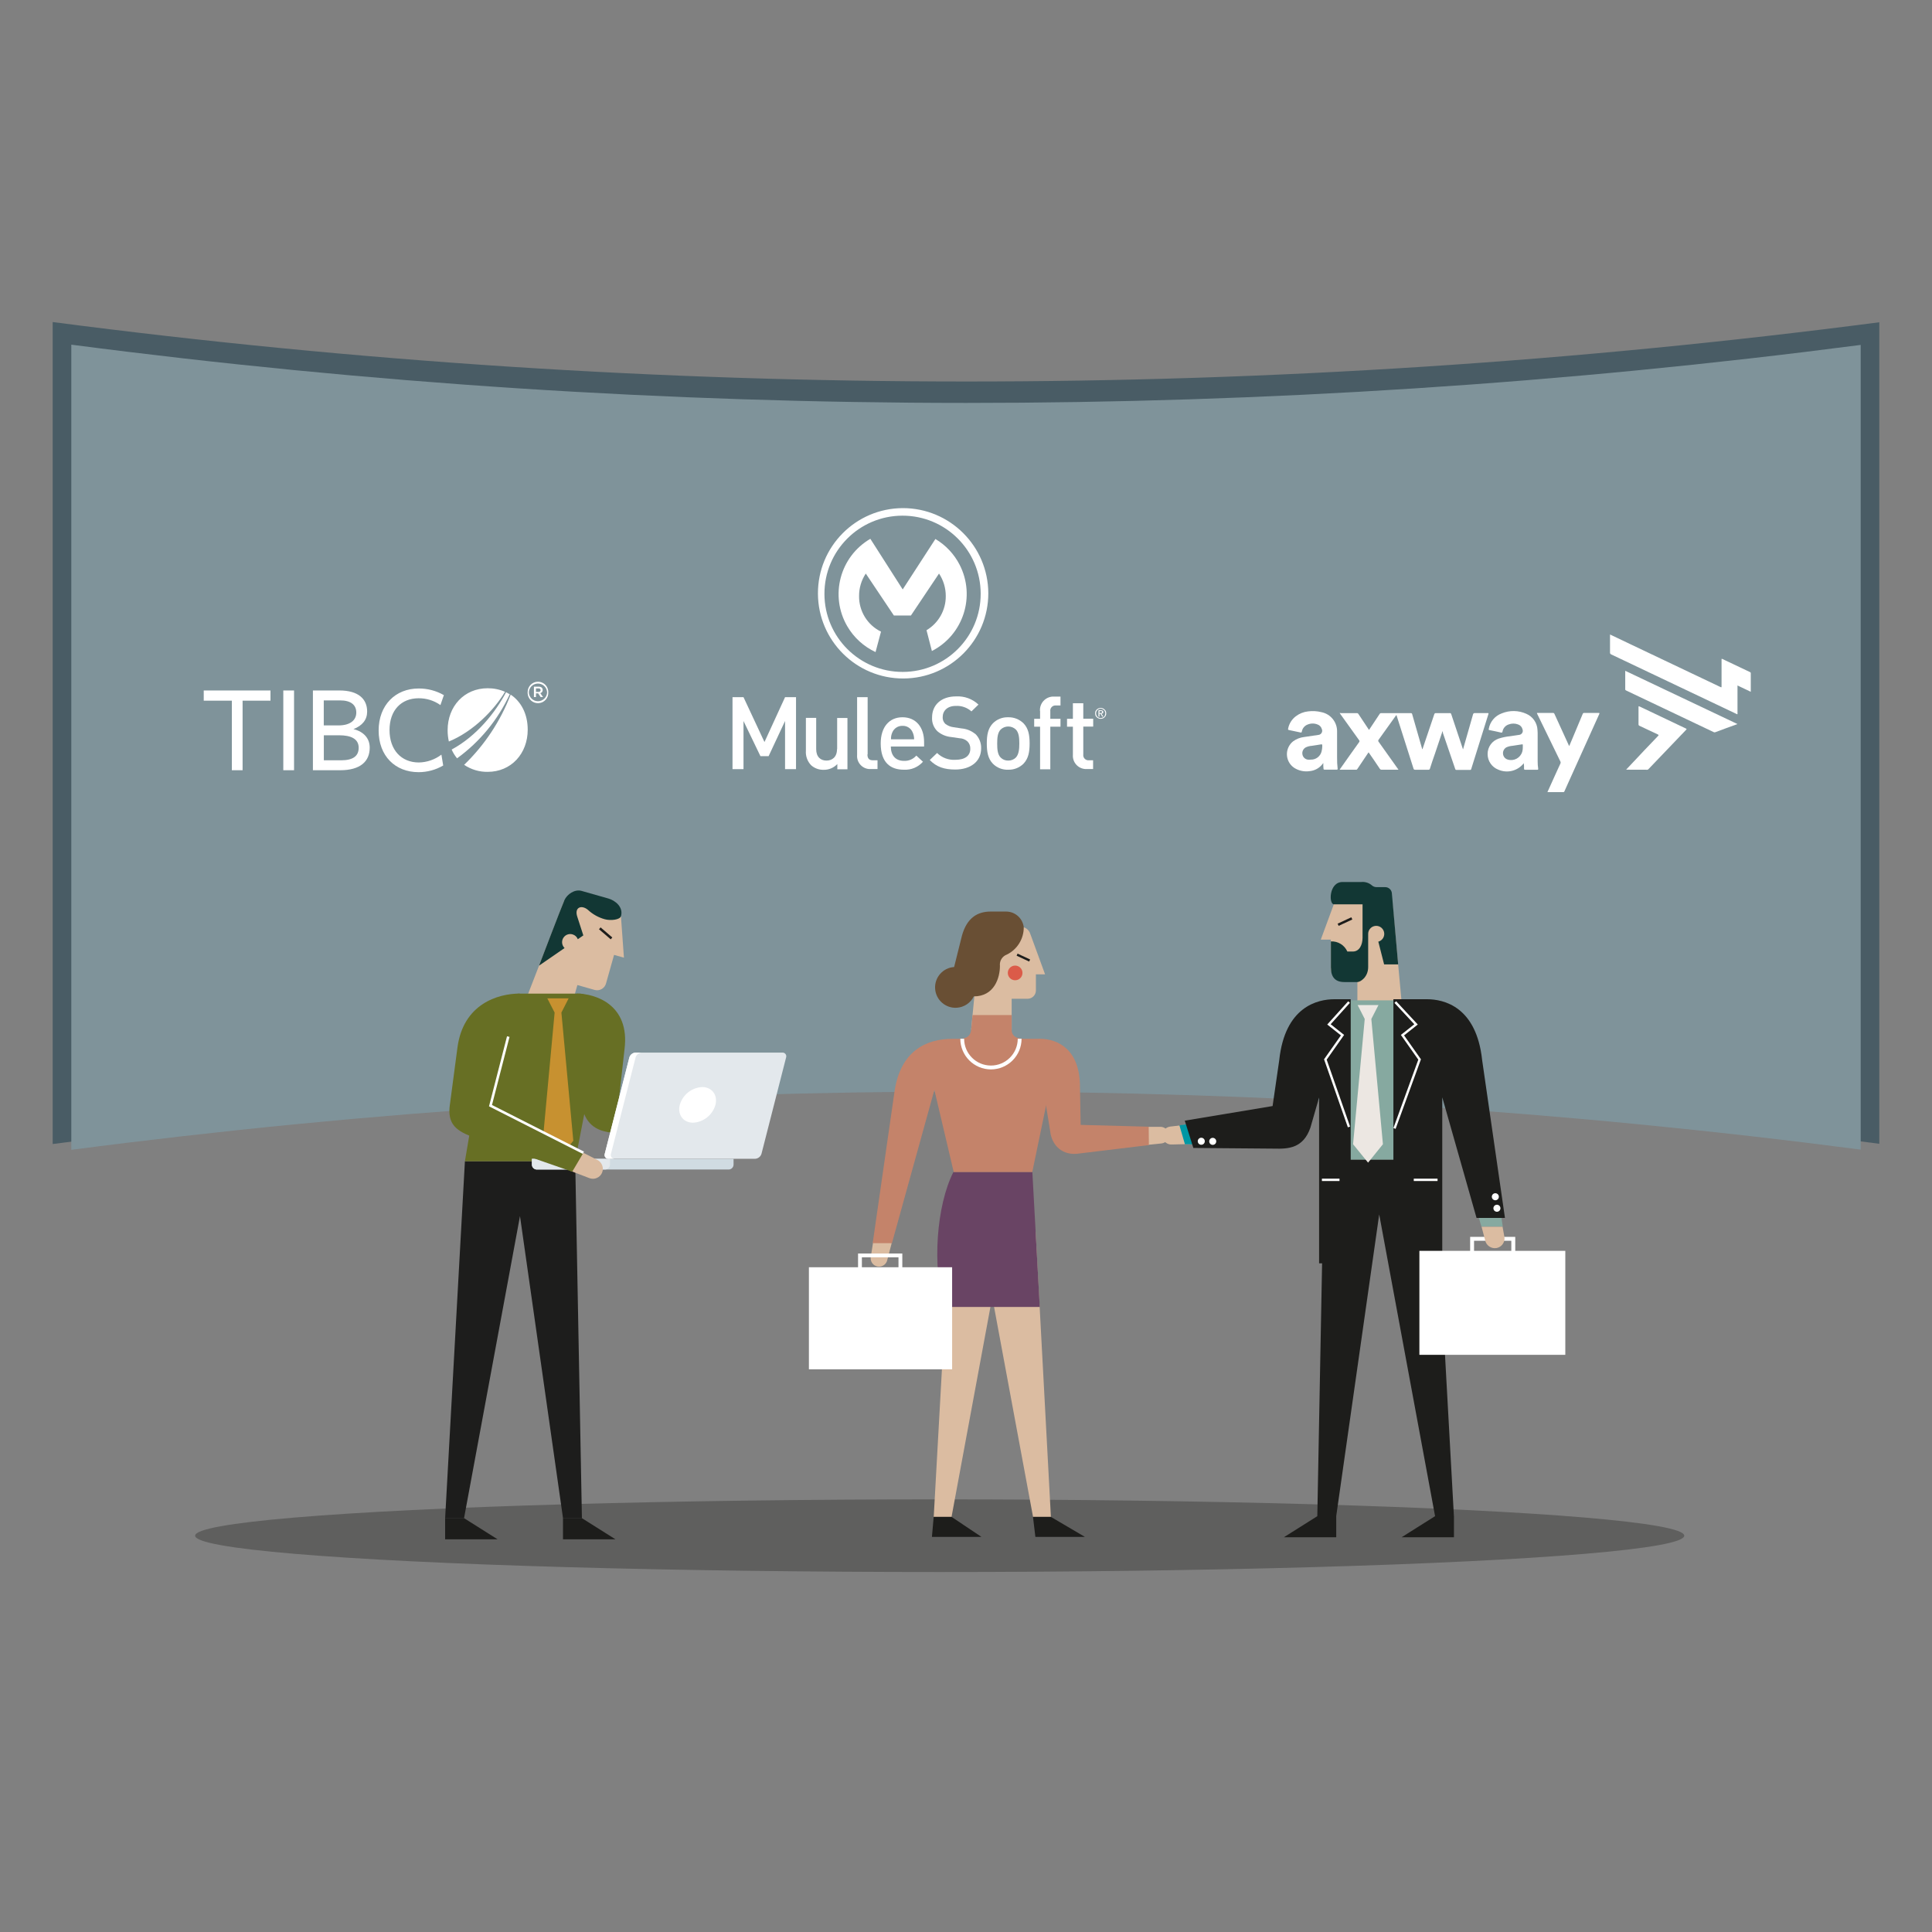<?xml version="1.0" encoding="UTF-8"?>
<svg xmlns="http://www.w3.org/2000/svg" xmlns:xlink="http://www.w3.org/1999/xlink" version="1.0" id="Illustration" x="0px" y="0px" viewBox="0 0 550 550" xml:space="preserve">
<rect x="0" y="0" width="550" height="550" fill="#808080" stroke="none"/>
<g id="Illlustration_Partner">
	
		<ellipse id="Schatten" opacity="0.33" fill="#1D1D1B" cx="267.51" cy="437.18" rx="211.96" ry="10.34"></ellipse>
	<g id="Screen">
		<path fill="#495C65" d="M535,91.74c-172.604,22.51-347.401,22.49-520-0.06v234c172.599-22.548,347.395-22.572,520-0.07V91.74z"></path>
		<path fill="#7F939A" d="M529.7,98.19c-169.086,22.042-340.32,22.018-509.4-0.07v229.21c169.08-22.09,340.315-22.11,509.4-0.06    V98.19z"></path>
		<g id="Logo_TIBCO">
			<path fill="#FFFFFF" d="M69.06,199.47v19.8H66v-19.8h-8v-2.91h19v2.91H69.06z M80.65,219.27v-22.71h3.06v22.71L80.65,219.27z      M105.25,212.84c0,3.85-2.58,6.43-8.43,6.43h-7.74v-22.71h7.52c5.48,0,7.92,2.47,7.92,6c0,2.32-1.34,4-3.89,5     C103.67,208.33,105.25,210.29,105.25,212.84L105.25,212.84z M96.85,199.39h-4.68v7.12h4.21c3.27,0,5.05-1.45,5.05-3.66     S99.83,199.39,96.85,199.39L96.85,199.39z M96.63,209.32h-4.44v7.12h4.92c3.38,0,5-1.2,5-3.57c0-2.61-2.33-3.55-5.53-3.55     L96.63,209.32z M125.38,200.72c-1.815-1.283-3.988-1.962-6.21-1.94c-4.94,0-8.28,3.41-8.28,9.05s3.34,9.23,8.34,9.23     c2.326-0.039,4.579-0.82,6.43-2.23l0.51,3.09c-2.123,1.244-4.539,1.9-7,1.9c-6.67,0-11.38-4.62-11.38-11.85     S112.56,196,119.17,196c2.522-0.02,5.004,0.632,7.19,1.89L125.38,200.72z M145.07,197.62c-0.34-0.2-0.69-0.39-1-0.56     c-3,5.7-8.33,12.46-15.49,16.32c0.393,0.902,0.911,1.744,1.54,2.5c6.481-4.702,11.645-10.99,15-18.26L145.07,197.62z"></path>
			<path fill="#FFFFFF" d="M143.75,196.93c-1.557-0.671-3.235-1.011-4.93-1c-6.67,0-11.39,5.15-11.39,11.93     c-0.004,1.086,0.113,2.17,0.35,3.23c6.83-2.78,12.9-8.92,16-14.18L143.75,196.93z M145.36,197.78     c-2.903,7.535-7.419,14.344-13.23,19.95c1.978,1.341,4.321,2.039,6.71,2c6.67,0,11.39-5.18,11.39-12c0-4.49-1.88-8-4.87-10     L145.36,197.78z M150.21,197.03c-0.01-1.624,1.298-2.948,2.922-2.958c1.537-0.01,2.822,1.166,2.948,2.698V197     c0.134,1.618-1.07,3.038-2.688,3.172s-3.038-1.07-3.172-2.688c-0.006-0.078-0.01-0.156-0.01-0.234V197.03z M155.74,197.03     c-0.089-1.433-1.323-2.523-2.756-2.434c-1.309,0.081-2.353,1.125-2.434,2.434l0,0c0.001,1.436,1.167,2.599,2.603,2.597     c1.434-0.001,2.596-1.163,2.597-2.597l0,0H155.74z M152,195.47h1.35c0.66,0,1.15,0.33,1.15,0.95     c0.017,0.429-0.272,0.81-0.69,0.91l0.79,1.11h-0.69l-0.71-1.06h-0.62v1.06H152v-3V195.47z M153.3,196.96     c0.281,0.048,0.549-0.139,0.6-0.42c0.005-0.023,0.005-0.047,0-0.07c0-0.276-0.224-0.5-0.5-0.5h-0.82v1h0.72V196.96z"></path>
		</g>
		<g id="Logo_MuleSoft">
			<path fill="#FFFFFF" d="M257,191.28c-12.283,0.033-22.267-9.897-22.3-22.18c-0.033-12.283,9.897-22.267,22.18-22.3     c12.283-0.033,22.267,9.897,22.3,22.18c0,0.007,0,0.013,0,0.02c0.033,12.272-9.888,22.247-22.16,22.28     C257.013,191.28,257.007,191.28,257,191.28z M257,144.65c-13.393,0.055-24.205,10.957-24.15,24.35     c0.055,13.393,10.957,24.205,24.35,24.15c13.358-0.055,24.155-10.902,24.15-24.26C281.3,155.48,270.41,144.639,257,144.65z"></path>
			<path fill="#FFFFFF" d="M250.77,179.8c-3.853-1.898-6.27-5.845-6.21-10.14c-0.011-2.269,0.654-4.49,1.91-6.38l8,11.94h4.85     l8-11.94c1.256,1.891,1.924,4.11,1.92,6.38c0.041,3.994-2.047,7.708-5.48,9.75l1.53,5.92c8.959-4.594,12.497-15.581,7.903-24.54     c-1.564-3.05-3.957-5.598-6.903-7.35l-9.31,14.36l-9.21-14.41c-8.689,5.064-11.628,16.213-6.564,24.902     c1.87,3.209,4.677,5.769,8.044,7.338l1.56-5.83H250.77z"></path>
			<polygon fill="#FFFFFF" points="217.63,211.24 211.66,198.47 208.53,198.47 208.53,218.96 211.66,218.96 211.66,205.26      216.48,215.26 218.81,215.26 223.49,205.26 223.49,218.96 226.61,218.96 226.61,198.47 223.49,198.47    "></polygon>
			<path fill="#FFFFFF" d="M238.28,213.26c0,2.25-1.37,3.26-3,3.26s-2.93-1-2.93-3.26v-8.9h-2.93v9.34     c-0.116,1.527,0.422,3.032,1.48,4.14c0.981,0.88,2.263,1.349,3.58,1.31c1.469,0.024,2.881-0.571,3.89-1.64V219h2.88v-14.6h-2.93     v8.87L238.28,213.26z"></path>
			<path fill="#FFFFFF" d="M247,214.77v-16.3h-3v16.46c-0.167,2.042,1.353,3.833,3.395,4c0.201,0.016,0.403,0.016,0.605,0h1.81     v-2.49h-1.28c-1.18,0-1.59-0.58-1.59-1.7L247,214.77z"></path>
			<path fill="#FFFFFF" d="M253.65,210.47c-0.032-0.687,0.098-1.372,0.38-2c0.5-1.153,1.654-1.882,2.91-1.84     c1.246-0.043,2.389,0.69,2.87,1.84c0.286,0.627,0.43,1.31,0.42,2H253.65z M256.91,204.19c-3.72,0-6.19,2.74-6.19,7.46     c0,5.56,2.9,7.47,6.57,7.47c2.072,0.125,4.087-0.713,5.46-2.27l-1.89-1.75c-0.887,1.018-2.192,1.571-3.54,1.5     c-2.38,0-3.72-1.56-3.72-4.08h9.47v-1.28C263.07,207.1,260.83,204.19,256.91,204.19L256.91,204.19z"></path>
			<path fill="#FFFFFF" d="M277.59,208.91c-1.093-0.887-2.428-1.423-3.83-1.54l-2.33-0.35c-0.836-0.106-1.629-0.431-2.3-0.94     c-0.527-0.491-0.809-1.191-0.77-1.91c0-1.81,1.32-3.21,3.73-3.21c1.635-0.094,3.24,0.468,4.46,1.56l2-1.94     c-1.713-1.613-4.011-2.455-6.36-2.33c-4.27,0-6.85,2.44-6.85,6c-0.087,1.461,0.464,2.887,1.51,3.91     c1.096,0.938,2.454,1.514,3.89,1.65l2.41,0.35c0.826,0.024,1.619,0.335,2.24,0.88c0.574,0.559,0.877,1.34,0.83,2.14     c0,2-1.56,3.12-4.22,3.12c-1.94,0.128-3.843-0.577-5.23-1.94l-2.09,2c1.95,2,4.17,2.71,7.26,2.71c4.3,0,7.37-2.24,7.37-6     c0.058-1.575-0.561-3.1-1.7-4.19L277.59,208.91z"></path>
			<path fill="#FFFFFF" d="M289.18,215.67c-0.577,0.562-1.355,0.868-2.16,0.85c-0.8,0.023-1.574-0.284-2.14-0.85     c-0.9-0.87-1-2.41-1-4s0.11-3.09,1-4c1.208-1.135,3.091-1.135,4.3,0c0.88,0.88,1,2.41,1,4S290.04,214.77,289.18,215.67     L289.18,215.67z M287,204.19c-1.631-0.054-3.21,0.572-4.36,1.73c-1.37,1.45-1.72,3.29-1.72,5.73s0.35,4.32,1.72,5.75     c1.145,1.164,2.729,1.789,4.36,1.72c1.635,0.056,3.22-0.566,4.38-1.72c1.37-1.45,1.73-3.29,1.73-5.75s-0.36-4.3-1.73-5.73     C290.217,204.771,288.635,204.146,287,204.19z"></path>
			<path fill="#FFFFFF" d="M296.09,202.39v2.24h-1.68v2.25h1.68V219H299v-12.12h2.9v-2.25H299v-2.11     c-0.12-0.809,0.438-1.561,1.247-1.681c0.12-0.018,0.242-0.021,0.363-0.009h1.29v-2.53h-1.84     c-2.119-0.093-3.912,1.549-4.005,3.668c-0.006,0.141-0.005,0.282,0.005,0.422H296.09z"></path>
			<path fill="#FFFFFF" d="M308.36,200.2h-2.93v4.43h-1.67v2.25h1.67v8c-0.153,2.082,1.411,3.894,3.493,4.047     c0.169,0.012,0.338,0.013,0.507,0.003h1.75v-2.49H310c-0.813,0.081-1.539-0.512-1.62-1.325c-0.013-0.125-0.009-0.251,0.01-0.375     v-7.89h2.82v-2.25h-2.82v-4.4H308.36z"></path>
			<path fill="#FFFFFF" d="M314.55,203.62c-0.055,0.157-0.147,0.298-0.27,0.41c-0.121,0.117-0.263,0.209-0.42,0.27     c-0.159,0.086-0.34,0.125-0.52,0.11c-0.18,0.011-0.36-0.027-0.52-0.11c-0.15-0.068-0.289-0.159-0.41-0.27     c-0.117-0.117-0.209-0.256-0.27-0.41c-0.067-0.176-0.104-0.362-0.11-0.55c-0.004-0.18,0.034-0.358,0.11-0.52     c0.049-0.16,0.142-0.302,0.27-0.41c0.119-0.115,0.258-0.206,0.41-0.27c0.16-0.083,0.34-0.121,0.52-0.11     c0.18-0.011,0.36,0.027,0.52,0.11c0.151,0.072,0.292,0.163,0.42,0.27c0.118,0.116,0.21,0.256,0.27,0.41     c0.06,0.168,0.097,0.343,0.11,0.52C314.638,203.256,314.601,203.44,314.55,203.62z M314.8,202.47     c-0.081-0.188-0.205-0.356-0.36-0.49c-0.14-0.141-0.307-0.253-0.49-0.33c-0.193-0.081-0.401-0.119-0.61-0.11     c-0.205,0.005-0.407,0.042-0.6,0.11c-0.386,0.154-0.699,0.446-0.88,0.82c-0.074,0.191-0.108,0.395-0.1,0.6     c0.007,0.213,0.04,0.425,0.1,0.63c0.181,0.374,0.494,0.666,0.88,0.82c0.189,0.082,0.394,0.12,0.6,0.11     c0.208-0.006,0.413-0.043,0.61-0.11c0.183-0.077,0.35-0.189,0.49-0.33c0.143-0.145,0.265-0.31,0.36-0.49     c0.078-0.201,0.115-0.415,0.11-0.63C314.915,202.865,314.878,202.66,314.8,202.47z"></path>
			<path fill="#FFFFFF" d="M313.32,203H313v-0.58h0.38c0.046-0.013,0.094-0.013,0.14,0c0,0,0.08,0,0.13,0.06s0.08,0.05,0.08,0.08     s0,0.08,0,0.14c0.016,0.052,0.016,0.108,0,0.16c0,0.05-0.06,0.08-0.11,0.08c-0.046,0.014-0.094,0.014-0.14,0L313.32,203z      M313.95,203.08c0.09-0.094,0.137-0.22,0.13-0.35c0.02-0.149-0.041-0.298-0.16-0.39c-0.144-0.098-0.316-0.147-0.49-0.14h-0.72     v1.8H313v-0.79h0.3l0.49,0.79h0.3l-0.52-0.82c0.141-0.007,0.277-0.056,0.39-0.14L313.95,203.08z"></path>
		</g>
		<path fill="#FFFFFF" d="M410.64,208.19c-0.72,2.14-1.437,4.273-2.15,6.4c-0.48,1.41-1,2.82-1.42,4.23    c-0.036,0.203-0.226,0.34-0.43,0.31c-1.26,0-2.52,0-3.78,0c-0.215,0.036-0.419-0.106-0.46-0.32c-1.58-4.98-3.167-9.96-4.76-14.94    c0-0.1-0.07-0.2-0.1-0.3c-0.14,0.06-0.18,0.18-0.25,0.28l-4.82,6.73c-0.161,0.164-0.161,0.426,0,0.59    c1.807,2.527,3.61,5.063,5.41,7.61l0.24,0.34h-4.8c-0.218,0.015-0.425-0.098-0.53-0.29c-1-1.54-2.1-3.08-3.15-4.62    c-0.12,0-0.15,0.12-0.2,0.19l-3,4.47c-0.09,0.14-0.16,0.25-0.36,0.25h-4.67c0-0.16,0.11-0.24,0.18-0.34c1.76-2.49,3.52-5,5.3-7.47    c0.17-0.172,0.17-0.448,0-0.62c-1.76-2.43-3.5-4.88-5.25-7.32l-0.25-0.36c0.12-0.1,0.23,0,0.34,0h4.51    c0.202-0.013,0.393,0.092,0.49,0.27c1,1.5,2,3,3,4.52c0.17-0.27,0.34-0.51,0.5-0.75c0.84-1.26,1.677-2.52,2.51-3.78    c0.093-0.171,0.276-0.272,0.47-0.26c2.793,0,5.59,0,8.39,0c0.196-0.034,0.382,0.097,0.416,0.293    c0.002,0.009,0.003,0.018,0.004,0.027c0.94,3.333,1.893,6.65,2.86,9.95c0.16-0.06,0.14-0.22,0.18-0.33    c1.087-3.187,2.167-6.383,3.24-9.59c0.09-0.25,0.19-0.36,0.48-0.35c1.3,0,2.59,0,3.89,0c0.216-0.046,0.429,0.092,0.475,0.308    c0.002,0.011,0.004,0.021,0.005,0.032c1.087,3.28,2.183,6.56,3.29,9.84v0.11c0.15-0.06,0.12-0.21,0.15-0.31    c0.92-3.18,1.83-6.363,2.73-9.55c0.024-0.27,0.262-0.469,0.531-0.445c0.013,0.001,0.026,0.003,0.039,0.005c1.21,0,2.42,0,3.63,0    c0.25,0,0.27,0.06,0.2,0.28c-1.64,5.22-3.273,10.44-4.9,15.66c-0.026,0.157-0.173,0.264-0.33,0.24c-1.3,0-2.59,0-3.89,0    c-0.26,0-0.29-0.14-0.35-0.32l-3.51-10.26C410.79,208.43,410.79,208.28,410.64,208.19z"></path>
		<path fill="#FFFFFF" d="M458.35,180.63l5.64,2.69l25.7,12.22c0.4,0.19,0.4,0.19,0.4-0.25v-7.4c0-0.4,0-0.41,0.35-0.24l7.67,3.64    c0.14,0.07,0.3,0.11,0.3,0.35c0,1.74,0,3.49,0,5.3l-3.78-1.8v8.19c-0.145-0.003-0.285-0.052-0.4-0.14l-35.53-16.88    c-0.241-0.079-0.392-0.318-0.36-0.57c0-1.57,0-3.13,0-4.69L458.35,180.63z"></path>
		<path fill="#FFFFFF" d="M433.79,217.27c-1.704,2.189-4.673,2.95-7.22,1.85c-1.852-0.699-3.078-2.471-3.08-4.45    c-0.019-2.01,1.268-3.8,3.18-4.42c1.043-0.335,2.119-0.556,3.21-0.66c0.85-0.13,1.7-0.24,2.54-0.38    c0.645-0.044,1.132-0.602,1.088-1.246c-0.009-0.129-0.039-0.255-0.088-0.374c-0.159-0.643-0.64-1.157-1.27-1.36    c-0.853-0.325-1.797-0.325-2.65,0c-0.912,0.289-1.59,1.059-1.76,2c-0.07,0.34-0.18,0.37-0.5,0.3c-1.06-0.25-2.12-0.47-3.18-0.68    c-0.25,0-0.29-0.12-0.24-0.35c0.346-2.024,1.751-3.707,3.68-4.41c2.249-0.929,4.781-0.89,7,0.11c1.851,0.787,3.09,2.561,3.19,4.57    c0.047,0.549,0.063,1.1,0.05,1.65c0,2.44,0,4.88,0,7.32c-0.006,0.696,0.045,1.392,0.15,2.08c0,0.25,0,0.31-0.27,0.31h-3.45    c-0.21,0-0.3-0.06-0.31-0.28C433.9,218.34,433.84,217.83,433.79,217.27z M433.51,212.66c-0.01-0.173-0.01-0.347,0-0.52    c0-0.23,0-0.27-0.29-0.23c-0.89,0.15-1.79,0.26-2.68,0.41c-0.573,0.042-1.134,0.18-1.66,0.41c-0.688,0.361-1.085,1.107-1,1.88    c0.067,0.778,0.615,1.43,1.37,1.63c1.748,0.516,3.583-0.482,4.1-2.23c0.019-0.063,0.035-0.126,0.05-0.19    C433.486,213.44,433.523,213.05,433.51,212.66z"></path>
		<path fill="#FFFFFF" d="M376.72,217.22c-0.19,0.24-0.31,0.4-0.45,0.55c-0.852,0.978-2.041,1.599-3.33,1.74    c-1.366,0.226-2.769,0.005-4-0.63c-2.31-1.16-3.242-3.972-2.083-6.282c0.303-0.604,0.734-1.136,1.263-1.558    c0.928-0.679,2.017-1.103,3.16-1.23l4-0.59c0.656-0.038,1.157-0.601,1.119-1.257c-0.009-0.157-0.049-0.311-0.119-0.453    c-0.173-0.599-0.629-1.074-1.22-1.27c-0.882-0.355-1.868-0.355-2.75,0c-0.886,0.311-1.536,1.075-1.7,2    c-0.06,0.33-0.18,0.33-0.43,0.27l-3.08-0.65c-0.47-0.1-0.47-0.1-0.37-0.57c0.296-1.36,1.074-2.568,2.19-3.4    c1-0.756,2.185-1.229,3.43-1.37c1.286-0.172,2.592-0.098,3.85,0.22c2.651,0.536,4.528,2.907,4.44,5.61c0,2.42,0,4.84,0,7.26    c-0.017,1.076,0.037,2.151,0.16,3.22c0,0.19,0,0.27-0.22,0.27c-1.17,0-2.34,0-3.52,0c-0.25,0-0.28-0.13-0.29-0.31    C376.716,218.269,376.699,217.744,376.72,217.22z M376.42,212.51c-0.005-0.097-0.005-0.193,0-0.29c0-0.29-0.05-0.36-0.36-0.31    c-0.87,0.16-1.76,0.27-2.63,0.41c-0.574,0.039-1.136,0.181-1.66,0.42c-0.739,0.372-1.146,1.186-1,2    c0.123,0.774,0.727,1.382,1.5,1.51c0.289,0.04,0.581,0.04,0.87,0c1.473,0.051,2.774-0.952,3.1-2.39    C376.35,213.418,376.41,212.965,376.42,212.51z"></path>
		<path fill="#FFFFFF" d="M440.52,225.5l2.61-5.77c0.36-0.78,0.7-1.56,1.07-2.33c0.11-0.199,0.11-0.441,0-0.64l-6.54-13.43    c-0.077-0.112-0.118-0.244-0.12-0.38h0.64c1.28,0,2.57,0,3.85,0c0.229-0.034,0.447,0.107,0.51,0.33c1.333,2.92,2.667,5.837,4,8.75    l0.18,0.37c0.39-0.91,0.75-1.78,1.12-2.65c0.907-2.16,1.813-4.327,2.72-6.5c0.058-0.2,0.253-0.328,0.46-0.3c1.333,0,2.667,0,4,0    c0.33,0,0.38,0.05,0.24,0.36c-2.993,6.607-5.977,13.22-8.95,19.84c-0.32,0.7-0.64,1.4-0.94,2.1    c-0.039,0.158-0.188,0.265-0.35,0.25L440.52,225.5z"></path>
		<path fill="#FFFFFF" d="M494.62,206.12l-3.31,1.21l-2.91,1.08c-0.176,0.091-0.384,0.091-0.56,0l-24.91-11.84    c-0.15-0.08-0.26-0.14-0.26-0.34c0-1.71,0-3.42,0-5.13c0,0,0-0.07,0-0.14L494.62,206.12z"></path>
		<path fill="#FFFFFF" d="M462.92,219.11l1.49-1.58c2.53-2.68,5-5.35,7.59-8c0.24-0.25,0.22-0.33-0.1-0.47l-5.16-2.43    c-0.188-0.06-0.309-0.243-0.29-0.44c0-1.62,0-3.25,0-4.87c0-0.25,0-0.33,0.3-0.2c4.387,2.1,8.78,4.19,13.18,6.27    c0.22,0.1,0.27,0.16,0.08,0.36c-3.58,3.733-7.153,7.467-10.72,11.2c-0.077,0.107-0.198,0.174-0.33,0.18L462.92,219.11z"></path>
	</g>
	<g id="Mann_mit_Koffer">
		<path fill="#DBBCA1" d="M386.42,278.35h-5c-1.419-0.005-2.566-1.16-2.56-2.58c0-0.007,0-0.013,0-0.02v-8.26H376l4-10.84h16.37    l2.63,28.48h-12.58V278.35z"></path>
		
			<rect x="380.567" y="261.988" transform="matrix(0.907 -0.422 0.422 0.907 -74.942 185.922)" fill="#1D1D1B" width="4.3" height="0.69"></rect>
		<path fill="#123734" d="M392.38,268.07c1.221-0.331,1.941-1.589,1.61-2.81c-0.331-1.221-1.589-1.941-2.81-1.61    c-0.998,0.271-1.69,1.176-1.69,2.21v9.44c0,2.88-2.23,4.27-3.07,4.27h-3.71c-2.51,0-3.83-1.31-3.83-4.18V268    c2.006-0.102,3.867,1.044,4.68,2.88h1.56c1.86,0,2.75-1.85,2.77-3.91v-9.52h-8.13c-1.54,0-1.46-6.36,2.41-6.36h5.36    c1.118-0.113,2.233,0.25,3.07,1c0.381,0.316,0.865,0.48,1.36,0.46h2.39c0.93,0.007,1.719,0.683,1.87,1.6l1.81,20.4h-4    L392.38,268.07z"></path>
		<path fill="#86A9A0" d="M376.93,300.22v29.94h31.35V303.1l13.46,46.12h6.07l-7.44-49.44c-1.61-12.08-11.22-15-17.32-15H382.2    L376.93,300.22z"></path>
		<polygon fill="#1D1D1B" points="376.93,330.16 375.01,431.64 380.39,431.64 392.63,345.73 408.54,431.64 413.9,431.64     408.29,330.16   "></polygon>
		<polygon fill="#1D1D1B" points="413.91,431.61 413.91,437.63 399,437.63 408.55,431.61   "></polygon>
		<polygon fill="#1D1D1B" points="380.4,431.61 380.4,437.63 365.48,437.63 375.03,431.61   "></polygon>
		<polygon fill="#ECE7E2" points="389.46,330.98 385.19,325.74 388.51,290.08 386.49,286.12 392.42,286.12 390.39,290.08     393.69,325.74   "></polygon>
		<path fill="#1D1D1B" d="M410.58,359.59h-13.91v-75.13h9.58c4.73,0,14.07,2.07,15.69,17.36l6.49,44.9h-8.09l-9.76-34.34V359.59z"></path>
		<polygon fill="#FFFFFF" points="397.3,321.36 396.68,321.13 403.76,301.66 398.8,294.62 402.63,291.59 396.97,285.5     397.46,285.04 403.61,291.66 399.71,294.75 404.51,301.56   "></polygon>
		<rect x="402.47" y="335.54" fill="#FFFFFF" width="6.77" height="0.67"></rect>
		<rect x="404.07" y="356.09" fill="#FFFFFF" width="41.54" height="29.6"></rect>
		<polygon fill="#FFFFFF" points="431.36,357.09 430.24,357.09 430.24,353.22 419.63,353.22 419.63,357.09 418.52,357.09     418.52,352.11 431.36,352.11   "></polygon>
		<path fill="#DBBCA1" d="M421.77,349.23l1,3.78c0.275,1.501,1.69,2.514,3.2,2.29c1.51-0.241,2.54-1.66,2.3-3.17l-0.52-2.9H421.77z"></path>
		<path fill="#DBBCA1" d="M339,325.68l-5.27,0.13c-1.398,0.147-2.658-0.846-2.84-2.24c-0.171-1.399,0.822-2.673,2.22-2.85l5.15-0.61    L339,325.68z"></path>
		<path fill="#0097A4" d="M377.42,301.68l-4.9,16.84c-1.41,4.86-2.61,7.14-9.11,7.28l-26.09-0.06l-1.56-5.38l27.64-3.87l2.93-17.87    c1.47-11.13,10.33-13.8,15.95-13.8L381,297.58L377.42,301.68z"></path>
		<path fill="#1D1D1B" d="M373.05,321l2.47-8.57v47.21h9v-75.18h-4.66c-4.73,0-14.07,2.07-15.69,17.36l-1.89,13.05l-25,4.16    l2.44,7.77l23,0.19C366.72,327.09,371,326.94,373.05,321z"></path>
		<polygon fill="#FFFFFF" points="383.71,320.93 376.93,301.56 381.73,294.75 377.84,291.66 383.8,285.05 384.29,285.49     378.81,291.58 382.64,294.62 377.68,301.66 384.34,320.71   "></polygon>
		<rect x="376.32" y="335.54" fill="#FFFFFF" width="5.01" height="0.67"></rect>
		<path fill="#FFFFFF" d="M344.64,325.72c0.422,0.316,1.017,0.251,1.36-0.15c0.359-0.42,0.31-1.051-0.11-1.41    c-0.42-0.359-1.051-0.31-1.41,0.11s-0.31,1.051,0.11,1.41C344.606,325.694,344.623,325.707,344.64,325.72z"></path>
		<path fill="#FFFFFF" d="M341.33,325.65c0.42,0.359,1.051,0.31,1.41-0.11c0.359-0.42,0.31-1.051-0.11-1.41s-1.051-0.31-1.41,0.11    c-0.014,0.016-0.027,0.033-0.04,0.05C340.863,324.712,340.929,325.307,341.33,325.65z"></path>
		<path fill="#FFFFFF" d="M426.55,341.2c0.283-0.474,0.128-1.088-0.347-1.371c-0.474-0.283-1.088-0.128-1.371,0.347    c-0.283,0.474-0.128,1.088,0.347,1.371c0.013,0.008,0.027,0.016,0.041,0.023C425.691,341.822,426.277,341.659,426.55,341.2z"></path>
		<path fill="#FFFFFF" d="M427,344.48c0.285-0.473,0.133-1.088-0.34-1.373c-0.473-0.285-1.088-0.133-1.373,0.34    c-0.285,0.473-0.133,1.088,0.34,1.373c0.017,0.01,0.035,0.02,0.053,0.03C426.149,345.095,426.727,344.933,427,344.48z"></path>
	</g>
	<g id="Mann_mit_Laptop">
		<path fill="#DBBCA1" d="M164.37,280.42l4.9,1.39c1.398,0.394,2.851-0.421,3.244-1.819c0.002-0.007,0.004-0.014,0.006-0.021    l2.29-8.13l2.81,0.79l-0.85-11.77l-16.11-4.56l-10.42,26.89l12.35,3.5L164.37,280.42z"></path>
		
			<rect x="172.119" y="263.51" transform="matrix(0.652 -0.758 0.758 0.652 -141.442 223.196)" fill="#1D1D1B" width="0.7" height="4.4"></rect>
		<path fill="#123734" d="M173.2,255.79l-7.64-2.17c-1.94-0.55-4.13,0.93-4.9,2.68s-7.2,18.59-7.2,18.59l7.26-5    c-0.921-0.891-0.946-2.359-0.056-3.28c0.603-0.624,1.504-0.859,2.336-0.609c0.684,0.198,1.236,0.705,1.49,1.37l1.57-1.08    l-1.71-5.29c-0.91-2.68,1.15-3.52,3-2c1.367,1.272,3.02,2.195,4.82,2.69c1.64,0.46,4.32,0.17,4.61-0.88    C177.52,258.23,175.14,256.34,173.2,255.79z"></path>
		<polygon fill="#1D1D1C" points="163.75,330.61 165.66,432.21 160.28,432.21 148.03,346.2 132.1,432.21 126.72,432.21     132.35,330.61   "></polygon>
		<polygon fill="#1D1D1B" points="126.72,432.18 126.72,438.21 141.65,438.21 132.09,432.18   "></polygon>
		<polygon fill="#1D1D1B" points="160.27,432.18 160.27,438.21 175.21,438.21 165.64,432.18   "></polygon>
		<path fill="#FFE9C9" d="M198,321.39l5.47,2c1.49,0.432,2.373,1.964,2,3.47c-0.4,1.505-1.945,2.4-3.45,2l-5.6-1.42L198,321.39z"></path>
		<path fill="#676F24" d="M164.12,282.85c5.49,0,15.25,3.25,13.67,15.81l-1.59,14.18l22.8,8.91l-2.51,5.72l-23.93-5.29    c-4.58-0.89-6.79-4.26-7-8.88L164.12,282.85z"></path>
		<path fill="#676F24" d="M169.34,301.59l-5.61,29h-31.38l4.91-29c3.16-13.82,6.28-18.73,10.56-18.73H165    C169.48,282.86,171.79,291.18,169.34,301.59z"></path>
		<polygon fill="#C79130" points="158.85,330.11 163.21,324.75 159.82,288.26 161.88,284.21 155.81,284.21 157.89,288.26     154.51,324.75   "></polygon>
		<path fill="#E3E8EC" d="M172.16,328.46c-0.194,0.558,0.102,1.168,0.66,1.362c0.125,0.043,0.257,0.063,0.39,0.058H215    c0.831-0.056,1.54-0.622,1.78-1.42l7-27.4c0.194-0.552-0.097-1.157-0.649-1.351c-0.129-0.045-0.265-0.065-0.401-0.059h-41.8    c-0.831,0.042-1.544,0.609-1.77,1.41L172.16,328.46z"></path>
		<path fill="#D0DBE2" d="M208.83,329.9v1.62c0.006,0.779-0.621,1.414-1.4,1.42c-0.003,0-0.007,0-0.01,0h-54.59    c-0.779,0-1.41-0.631-1.41-1.41c0-0.003,0-0.007,0-0.01v-1.62H208.83z"></path>
		<path fill="#E3E8EC" d="M151.42,331.52v-1.62h22.23v1.62c0,0.784-0.636,1.42-1.42,1.42h0h-19.4c-0.779,0-1.41-0.631-1.41-1.41    C151.42,331.527,151.42,331.523,151.42,331.52z"></path>
		<path fill="#FFFFFF" d="M203.67,314.54c0.72-2.81-1-5.08-3.77-5.08c-2.995,0.152-5.561,2.195-6.38,5.08    c-0.71,2.8,1,5.07,3.78,5.07C200.289,319.456,202.849,317.418,203.67,314.54z"></path>
		<path fill="#FFFFFF" d="M172.16,328.46l7-27.4c0.226-0.801,0.939-1.368,1.77-1.41h1.77c-0.831,0.042-1.544,0.609-1.77,1.41    l-7,27.4c-0.193,0.558,0.103,1.168,0.661,1.361c0.109,0.038,0.224,0.058,0.339,0.059h-1.77c-0.591-0.006-1.065-0.49-1.059-1.081    C172.102,328.684,172.122,328.569,172.16,328.46z"></path>
		<path fill="#DBBCA1" d="M164.6,327.45l5.22,2.64c1.445,0.588,2.158,2.22,1.61,3.68c-0.566,1.457-2.206,2.179-3.663,1.613    c-0.002-0.001-0.005-0.002-0.007-0.003l-5.37-2.06L164.6,327.45z"></path>
		<path fill="#676F24" d="M147.94,282.85c-6.25,0-16.07,3-17.71,15.35l-2.12,16c-0.91,5.9,1.72,7.86,7.53,9.85l27.26,9.51l3.17-5.37    l-26.43-13.41L147.94,282.85z"></path>
		<polygon fill="#FFFFFF" points="165.91,328.49 166.24,327.84 140.06,314.57 145.05,295.18 144.34,295 139.21,314.95   "></polygon>
	</g>
	<g id="Frau">
		<path fill="#DBBCA1" d="M325.27,320.79h4.88c1.305-0.11,2.458,0.847,2.59,2.15c0.132,1.291-0.807,2.445-2.099,2.577    c-0.01,0.001-0.021,0.002-0.031,0.003l-4.82,0.49L325.27,320.79z"></path>
		<path fill="#C4836A" d="M295.94,295.72c5.51,0,11.54,3.3,11.5,13.75l0.2,10.76l19.37,0.52l0.05,5.23l-19.69,2.38    c-5.08,0.84-8-2.5-8.4-6.3l-2.47-15.22l-3-7.39L295.94,295.72z"></path>
		<path fill="#DBBCA1" d="M253.86,353.84l-1.24,4.72c-0.21,1.301-1.426,2.192-2.73,2c-1.3-0.194-2.196-1.406-2.002-2.706    c0.001-0.005,0.001-0.01,0.002-0.014l0.76-4.78L253.86,353.84z"></path>
		<polygon fill="#DBBCA1" points="285.93,350.6 270.88,431.85 265.81,431.85 270.45,348.43   "></polygon>
		<polygon fill="#1D1D1B" points="265.8,431.82 265.3,437.52 279.4,437.52 270.88,431.82   "></polygon>
		<polygon fill="#DBBCA1" points="294.82,350.6 299.17,431.85 294.09,431.85 279.35,352.45   "></polygon>
		<polygon fill="#1D1D1B" points="294.07,431.82 294.75,437.52 308.85,437.52 299.15,431.82   "></polygon>
		<path fill="#DBBCA1" d="M279.28,263.82l-2.81,29.29H288v-8.78h4.56c1.282-0.016,2.318-1.048,2.34-2.33v-4.63h2.61l-4.21-11.52    c-0.39-1.26-1.594-2.087-2.91-2L279.28,263.82z"></path>
		
			<rect x="291.028" y="270.632" transform="matrix(0.421 -0.907 0.907 0.421 -78.579 422.097)" fill="#1D1D1B" width="0.65" height="3.94"></rect>
		<path fill="#694F34" d="M286.45,259.5H282c-3.59,0-6.72,1.65-8.16,6.89l-2.22,8.9c-3.202,0.213-5.624,2.981-5.411,6.183    c0.213,3.202,2.981,5.624,6.183,5.411c2.072-0.138,3.913-1.371,4.828-3.234c5.88,0,7.44-5.35,7.44-8.69    c-0.163-1.41,0.665-2.748,2-3.23c2.957-1.463,4.815-4.491,4.78-7.79C291.128,261.416,288.993,259.516,286.45,259.5z"></path>
		<path fill="#694464" d="M268.8,372.07H296l-2.11-38.43h-22.47C266.57,343.17,265.33,360.62,268.8,372.07z"></path>
		<circle fill="#DB5B49" cx="288.99" cy="276.97" r="2.09"></circle>
		<rect x="230.28" y="360.76" fill="#FFFFFF" width="40.77" height="29.05"></rect>
		<polygon fill="#FFFFFF" points="256.87,361.74 255.78,361.74 255.78,357.94 245.36,357.94 245.36,361.74 244.27,361.74     244.27,356.85 256.87,356.85   "></polygon>
		<path fill="#C4836A" d="M298.72,310.28l-4.85,23.37H271.5l-5.5-23.37l-12.08,43.62h-5.48l6.23-43.3    c1.73-11.39,8.91-14.86,16.48-14.86h1.6c1.28,0,3.49-0.07,3.72-2.63l0.4-4.15H288v4.15c0,2.67,2.85,2.63,4.12,2.63H296    L298.72,310.28z"></path>
		<path fill="#FFFFFF" d="M282.1,304.44c-4.815-0.011-8.715-3.915-8.72-8.73h1.09c0,4.214,3.416,7.63,7.63,7.63    s7.63-3.416,7.63-7.63h1.09C290.815,300.525,286.915,304.429,282.1,304.44z"></path>
	</g>
</g>
</svg>
